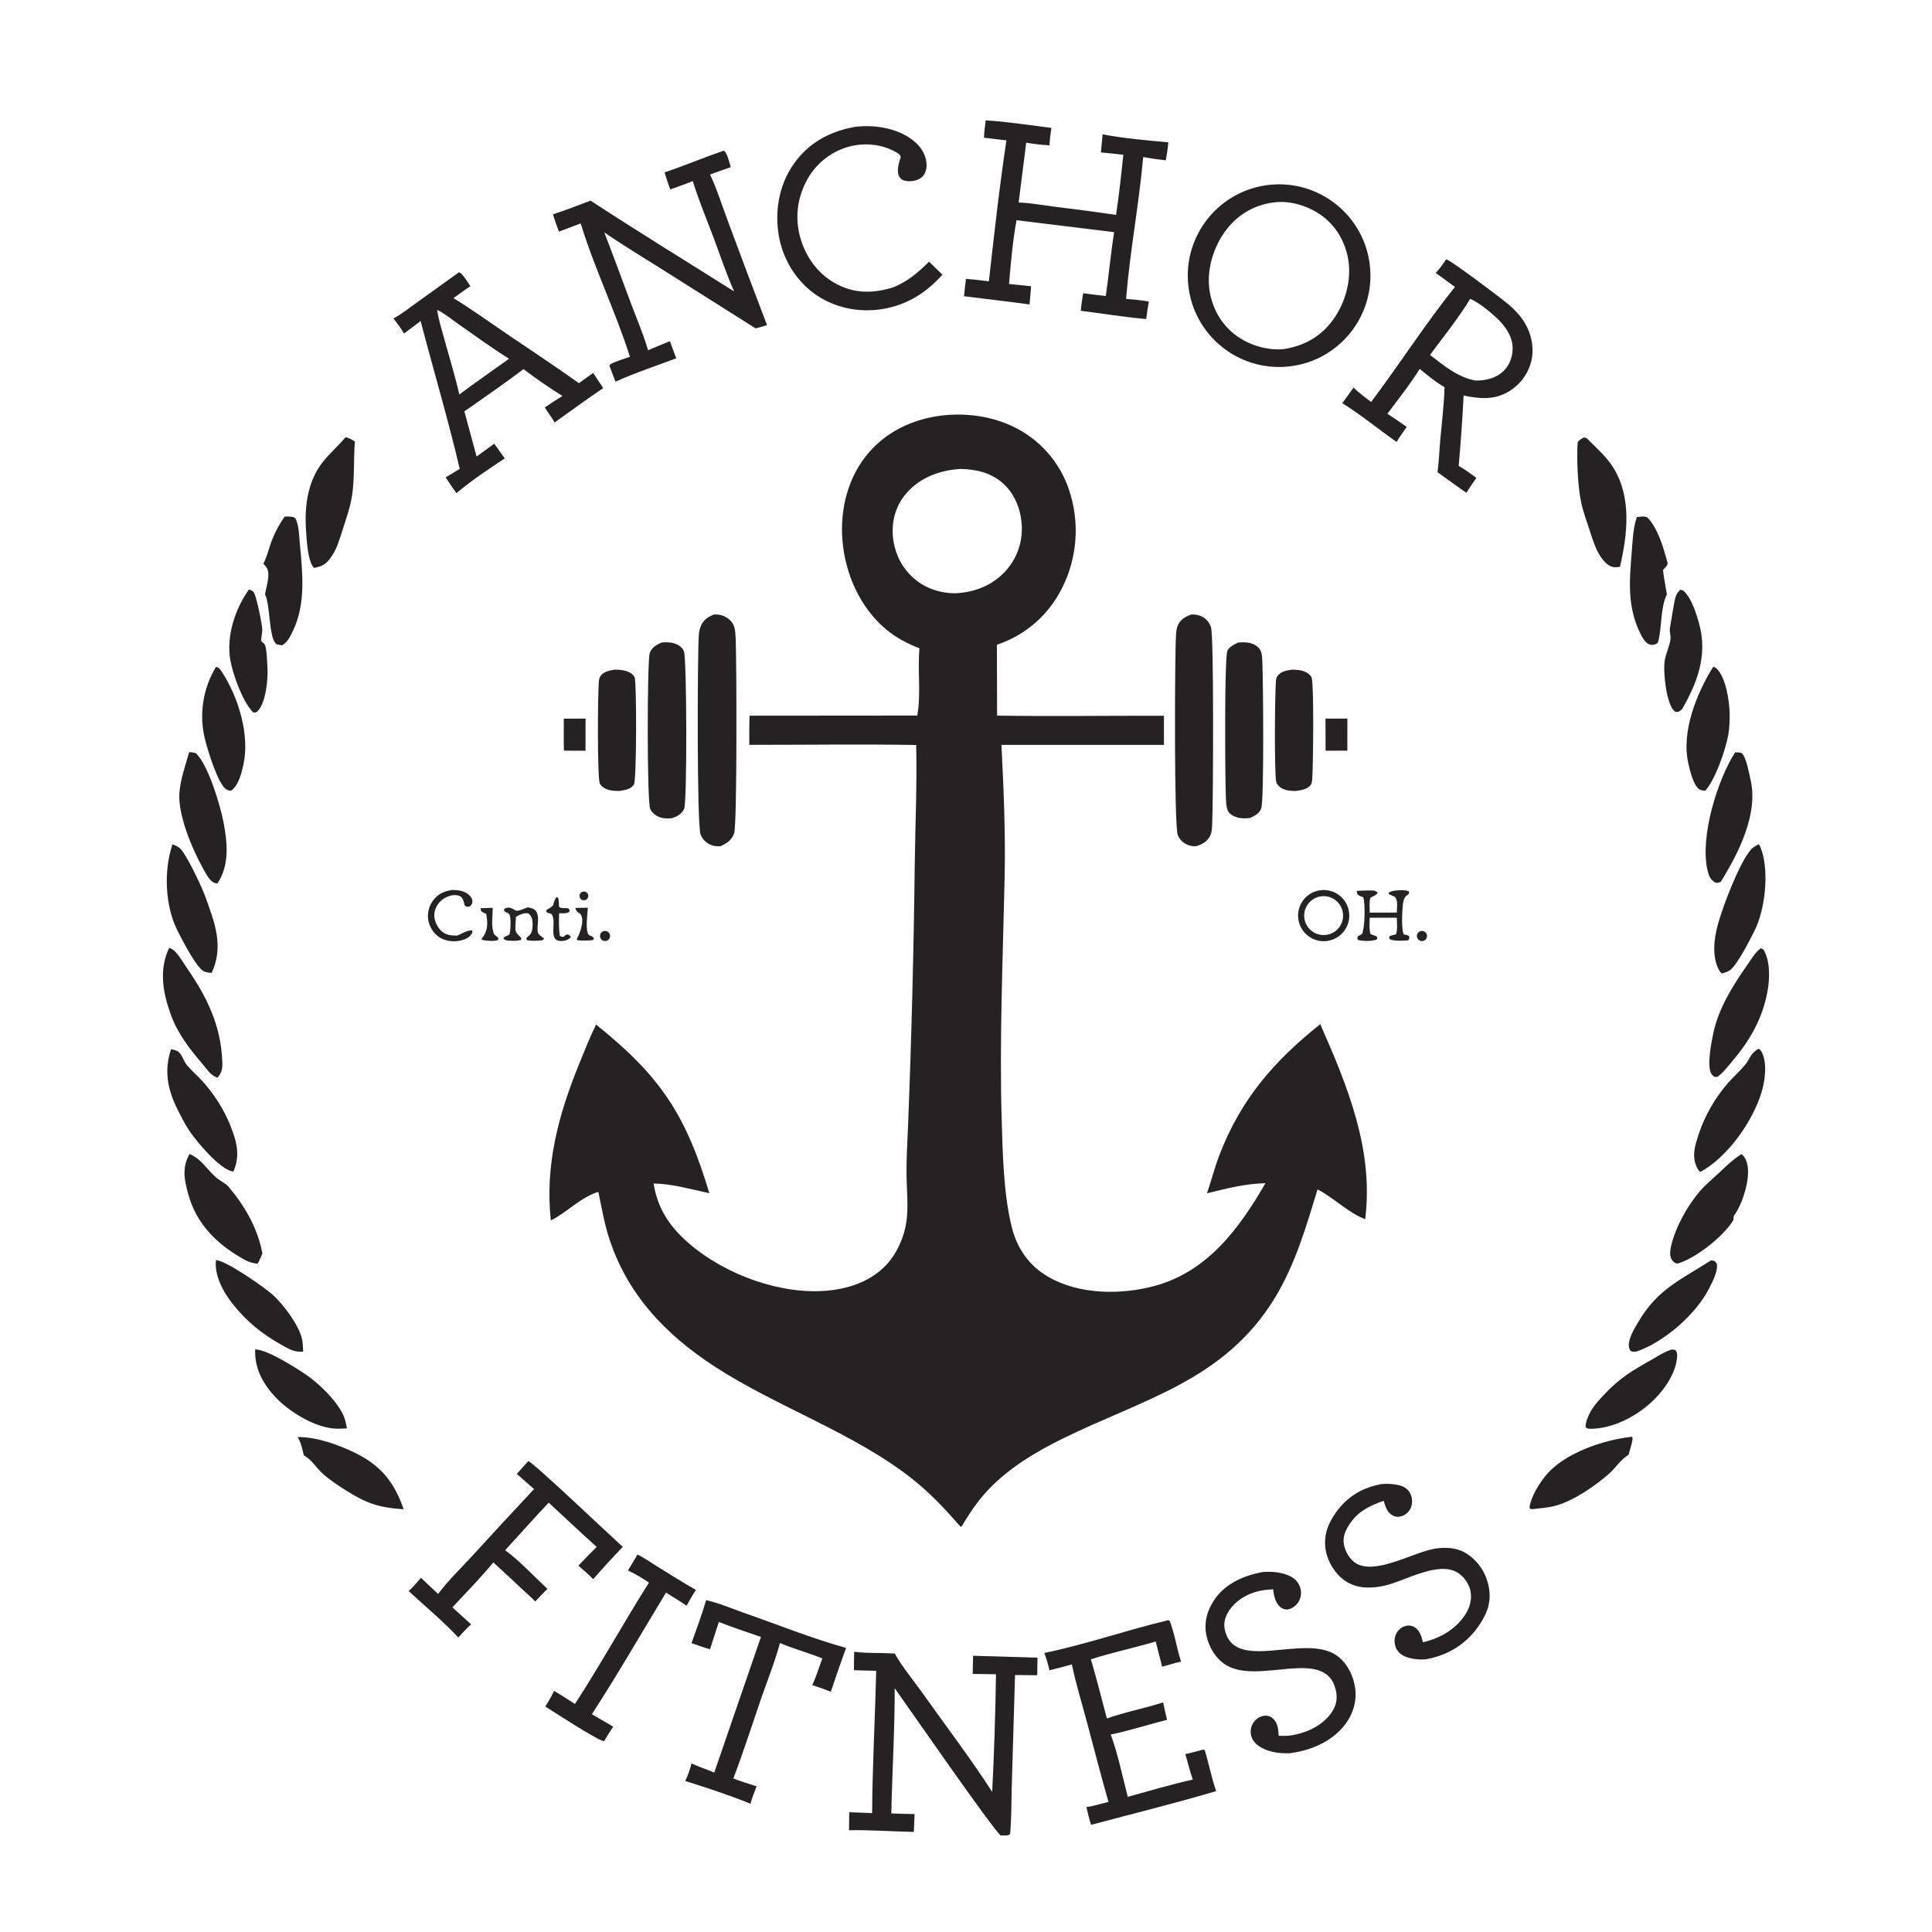 <?xml version="1.0" encoding="utf-8" ?>
<svg xmlns="http://www.w3.org/2000/svg" xmlns:xlink="http://www.w3.org/1999/xlink" width="500" height="500">
	<path fill="#FEFEFE" d="M0 0L500 0L500 500L0 500L0 0Z"/>
	<path fill="#242223" d="M245.614 107.353C251.397 107.042 257.064 107.917 262.302 110.456C269.084 113.718 274.258 119.585 276.646 126.721C279.484 135.085 278.851 144.238 274.891 152.132C271.366 159.197 265.453 164.336 257.994 166.87L258.046 185.208C272.428 185.418 286.838 185.204 301.224 185.238L301.226 192.769L259.176 192.775C259.751 204.233 260.238 215.52 259.995 226.998C259.551 247.981 258.623 269.016 259.241 290.001C259.498 298.725 259.741 309.316 261.884 317.724C263.278 323.194 266.363 327.572 271.273 330.433C279.262 335.088 290.135 335.154 298.852 332.786C312.541 329.067 320.744 317.897 327.505 306.207C322.246 306.328 317.44 307.576 312.36 308.83C313.494 305.562 314.325 302.215 315.566 298.975C321.137 284.444 329.715 274.597 341.682 265.06C348.759 281.117 355.55 297.592 353.309 315.536C348.737 313.74 345.346 310.08 340.983 307.815C338.088 317.298 335.204 327.209 330.026 335.744C316.911 357.362 295.866 362.011 274.882 372.381C267.991 375.786 261.342 379.758 255.968 385.336C253.383 388.019 251.342 390.97 249.41 394.137C249.164 394.639 249.098 394.822 248.634 395.162C244.66 390.615 240.835 386.5 236.091 382.74C221.128 370.881 201.127 364.173 184.979 353.676C172.135 345.327 162.081 334.764 157.448 319.828C156.287 316.083 155.666 312.272 154.854 308.447C150.14 309.917 146.903 313.672 142.555 315.856C141.012 301.504 144.535 288.484 149.889 275.329C151.275 271.924 152.641 268.449 154.262 265.15C170.903 278.53 177.458 288.378 183.579 308.798C178.68 307.771 174.225 306.398 169.153 306.287C170.063 311.986 172.545 316.315 176.697 320.324C185.452 328.778 199.587 334.452 211.767 334.155C218.178 333.998 224.837 332.171 229.348 327.374C232.121 324.426 233.951 320.296 234.554 316.311C235.153 312.344 234.655 308.132 234.606 304.124C234.558 300.262 234.783 296.357 234.957 292.499C235.873 269.57 236.466 246.628 236.736 223.682C236.865 213.415 237.349 203.062 237.111 192.802C222.73 192.558 208.31 192.778 193.925 192.767C193.898 190.252 193.913 187.736 193.969 185.221L237.396 185.186C238.405 179.322 237.437 173.62 237.952 167.786C234.785 166.535 231.938 165.071 229.314 162.873C222.57 157.223 218.742 148.543 218.027 139.875C217.361 131.792 219.441 123.408 224.795 117.184C230.102 111.015 237.616 107.927 245.614 107.353Z"/>
	<path fill="#FEFEFE" d="M248.52 121.359C252.677 121.448 256.538 122.323 259.701 125.207C262.785 128.02 264.289 132.185 264.444 136.295C264.602 140.583 263.051 144.759 260.132 147.903C256.763 151.526 252.141 153.326 247.261 153.537C243.315 153.545 239.492 152.282 236.499 149.67C233.21 146.8 231.341 142.785 231.054 138.451C230.786 134.406 232 130.551 234.702 127.505C238.234 123.521 243.312 121.684 248.52 121.359Z"/>
	<path fill="#242223" d="M328.412 47.853C341.442 46.4 353.165 55.83 354.537 68.869C355.908 81.908 346.404 93.572 333.356 94.861C320.425 96.138 308.888 86.736 307.529 73.813C306.169 60.89 315.498 49.294 328.412 47.853Z"/>
	<path fill="#FEFEFE" d="M330.038 52.344C334.033 51.887 338.622 53.362 341.869 55.656C345.697 58.36 348.135 62.511 348.917 67.106C349.828 72.458 348.18 78.344 345.027 82.712C341.82 87.155 337.5 89.522 332.152 90.362C327.712 90.73 322.974 89.237 319.478 86.492C315.743 83.56 313.509 79.274 312.954 74.585C312.317 69.209 314.294 63.241 317.682 59.068C320.843 55.173 325.063 52.877 330.038 52.344Z"/>
	<path fill="#242223" d="M374.287 67.095C375.537 67.416 388.853 77.415 390.59 78.935C391.923 80.102 393.196 81.43 394.19 82.901C396.173 85.836 397.092 89.624 396.378 93.11C395.704 96.395 393.568 99.384 390.734 101.161C386.868 103.585 383.007 103.247 378.787 102.359C378.472 108.443 378.046 114.521 377.508 120.589C379.113 121.436 380.606 122.632 382.09 123.681C381.181 124.941 380.323 126.212 379.5 127.53C376.982 125.811 374.534 123.973 372.039 122.218C372.395 119.372 372.501 116.47 372.763 113.61C373.171 109.158 373.722 104.661 373.843 100.193C371.56 98.887 369.438 97.15 367.426 95.464C364.933 99.477 361.872 103.288 359.052 107.088C360.759 108.155 362.406 109.34 364.062 110.484C363.142 111.761 362.249 113.031 361.435 114.379C356.757 111.091 352.244 107.356 347.389 104.354L350.308 100.294C351.66 101.678 353.324 102.843 354.845 104.037C362.208 94.246 368.874 83.808 376.536 74.258L371.566 70.634C372.605 69.527 373.438 68.352 374.287 67.095Z"/>
	<path fill="#FEFEFE" d="M380.482 77.326C382.731 78.333 385.281 80.409 387.123 82.09C389.374 84.143 391.403 86.847 391.468 90.015C391.512 92.138 390.759 94.383 389.237 95.892C387.215 97.896 384.593 98.51 381.845 98.479C377.238 97.638 373.682 94.631 370.081 91.855C373.58 87.112 377.448 82.372 380.482 77.326Z"/>
	<path fill="#242223" d="M118.795 70.456C119.732 70.753 121.128 73.2 121.747 74.07C120.247 75.041 118.806 76.119 117.35 77.156C122.036 80 126.528 83.27 131.067 86.351C137.329 90.6 143.667 94.771 149.827 99.162L153.519 96.507C154.341 97.839 155.252 99.132 156.118 100.438C151.859 103.299 147.716 106.35 143.539 109.33C142.8 107.984 141.788 106.779 141 105.45C142.5 104.422 144.001 103.417 145.56 102.478C142.124 100.32 138.699 97.991 135.475 95.53C131.137 98.852 126.579 101.94 122.126 105.109L120.178 106.448L123.341 118.152C124.868 117.054 126.388 115.946 127.9 114.828C128.804 116.101 129.718 117.368 130.64 118.629C126.418 121.426 121.998 124.351 118.136 127.625C117.153 126.292 116.224 124.95 115.34 123.55L118.976 121.341C115.989 108.531 112.172 95.814 108.862 83.076C107.436 84.171 105.997 85.251 104.546 86.313C103.796 84.945 102.758 83.676 101.838 82.412C104.026 81.224 106.093 79.57 108.118 78.12L118.795 70.456Z"/>
	<path fill="#FEFEFE" d="M113.142 80.201C115.08 81.121 117.002 82.738 118.778 83.971C123.068 86.951 127.303 90.096 131.744 92.845L126.646 96.464C124.03 98.306 121.438 100.183 118.871 102.093C117.736 97.102 116.189 92.156 114.839 87.217C114.212 84.92 113.461 82.562 113.142 80.201Z"/>
	<path fill="#242223" d="M255.103 31.15C260.771 31.51 266.465 32.39 272.101 33.103C271.881 34.607 271.669 36.084 271.616 37.605C269.593 37.504 267.578 37.277 265.583 36.926L263.623 52.416C266.596 52.502 269.658 53.082 272.616 53.457C278.029 54.111 283.434 54.828 288.831 55.608C289.615 50.461 290.163 45.24 290.727 40.065C288.79 39.83 286.85 39.624 284.907 39.447C285.039 37.886 285.191 36.327 285.362 34.77C290.876 35.822 296.773 36.316 302.371 36.841C302.249 38.397 301.954 39.953 301.711 41.495C299.74 41.285 297.807 40.996 295.858 40.642C294.766 52.91 292.417 65.091 291.426 77.353C293.41 77.501 295.353 77.719 297.317 78.032C297.032 79.534 296.844 81.054 296.634 82.568C290.998 82.067 285.332 81.153 279.715 80.432C279.811 78.919 280.097 77.401 280.321 75.901C282.27 76.169 284.224 76.4 286.181 76.595C286.974 71.102 287.467 65.565 288.339 60.085L263.081 56.989C262.075 62.321 261.607 68.087 261.136 73.498L266.849 74.086L266.453 78.783C260.805 78.016 255.137 77.373 249.481 76.664C249.632 75.164 249.802 73.665 249.993 72.169C251.972 72.336 253.947 72.546 255.918 72.799C257.295 60.655 258.638 48.405 260.465 36.322C258.525 36.147 256.596 35.826 254.652 35.647C254.702 34.14 254.919 32.645 255.103 31.15Z"/>
	<path fill="#242223" d="M187.219 39.021L187.464 39.068C188.282 39.826 188.766 42.15 189.127 43.267C187.332 43.859 185.556 44.529 183.775 45.162C185.588 49.056 186.925 53.361 188.436 57.394C191.743 66.322 195.099 75.232 198.505 84.124C197.54 84.475 196.548 84.721 195.556 84.984L170.848 69.388C166.017 66.338 161.087 63.386 156.389 60.137C158.802 66.365 161.089 72.649 163.436 78.903C164.888 82.771 166.57 86.676 167.718 90.638C169.591 89.832 171.476 89.057 173.374 88.312L175.008 92.724C169.796 94.71 164.363 96.459 159.297 98.781C158.78 97.562 158.344 96.303 157.881 95.062C157.682 94.582 157.704 94.844 157.907 94.274C159.521 93.451 161.315 92.926 163.028 92.336C159.325 80.677 153.862 69.518 150.281 57.823L144.663 59.944C144.067 58.472 143.58 56.974 143.091 55.465C146.382 54.437 149.606 53.131 152.833 51.916C165.079 59.945 177.606 67.602 189.989 75.422C187.963 70.855 186.365 66.013 184.609 61.333C182.814 56.551 180.784 51.747 179.294 46.863C177.383 47.643 175.427 48.318 173.486 49.022C172.908 47.567 172.43 46.114 171.988 44.612C177.112 42.888 182.102 40.775 187.219 39.021Z"/>
	<path fill="#242223" d="M221.064 427.479C224.522 427.922 228.079 427.705 231.565 427.945C233.497 431.394 236.297 434.732 238.599 437.968C244.672 446.505 251.088 454.947 256.777 463.739C257.286 453.598 257.614 443.449 257.761 433.297L251.738 433.205C251.749 431.64 251.805 430.073 251.839 428.509L268.502 429.005L268.427 433.549L262.69 433.497L261.858 461.753C261.72 466.034 261.816 470.413 261.406 474.673C260.784 475.153 259.748 475.004 258.983 474.998C257.078 473.655 234.784 441.444 231.544 436.891C231.573 447.703 230.886 458.501 230.676 469.308C232.681 469.397 234.687 469.456 236.693 469.484L236.5 474.099C230.913 473.997 225.315 473.554 219.725 473.66L219.782 469.007C221.756 469.058 223.73 469.156 225.704 469.232C225.786 456.968 226.463 444.662 226.767 432.394C224.846 432.387 222.917 432.297 220.997 432.247C220.986 430.659 221.037 429.067 221.064 427.479Z"/>
	<path fill="#242223" d="M302.304 419.313L302.739 419.504C304.012 422.837 304.536 426.584 305.652 430.004C304.013 430.395 302.387 430.896 300.762 431.346C300.19 429.175 299.636 426.999 299.099 424.819C293.539 426.458 287.839 427.657 282.318 429.424C283.824 434.488 285.097 439.637 286.46 444.743C291.216 443.048 296.219 442.133 301.022 440.575C301.304 442.091 301.672 443.588 302.028 445.088C297.169 446.295 292.366 447.898 287.462 448.894C289.341 454.02 290.485 459.722 291.871 465.025C297.442 463.473 303.059 461.806 308.705 460.556C307.918 458.419 307.429 456.141 306.762 453.958C308.317 453.649 309.842 453.204 311.371 452.791L311.786 452.927C312.865 456.441 313.524 460.064 314.739 463.542C304.045 466.709 293.144 469.385 282.366 472.267C281.855 470.768 281.533 469.201 281.167 467.66C283.069 467.421 284.992 466.761 286.874 466.346C284.881 459.36 283.076 452.307 281.194 445.289C279.901 440.47 278.405 435.622 277.395 430.742C275.485 431.306 273.536 431.767 271.609 432.268C271.246 430.726 270.827 429.272 270.269 427.79C281.042 425.569 291.586 421.857 302.304 419.313Z"/>
	<path fill="#242223" d="M184.78 159.027C185.417 159.017 186.027 159.034 186.646 159.206C187.915 159.557 189.123 160.404 189.741 161.586C190.35 162.751 190.347 164.439 190.405 165.744C190.624 170.732 190.8 213.557 189.984 215.712C189.316 217.474 188.098 218.277 186.437 219.002C185.681 219.026 184.972 219.024 184.25 218.765C182.877 218.274 181.837 217.316 181.306 215.951C180.347 213.486 180.492 170.031 180.846 164.539C180.904 163.65 181.021 162.771 181.393 161.952C182.114 160.367 183.22 159.672 184.78 159.027Z"/>
	<path fill="#242223" d="M357.643 384.06C359.194 383.924 360.916 384.046 362.422 384.477C363.501 384.785 364.47 385.488 364.978 386.505C365.532 387.616 365.607 389.001 365.142 390.154C364.736 391.152 363.936 391.937 362.932 392.325C362.168 392.619 361.306 392.645 360.561 392.278C359.012 391.514 358.549 389.934 358.096 388.412C354.722 389.564 351.695 391.008 349.563 394.012C348.346 395.728 347.401 397.567 347.811 399.731C348.157 401.557 349.261 403.508 350.846 404.527C355.778 407.697 365.664 401.841 371.045 400.849C374.11 400.283 377.431 400.493 380.033 402.382C382.999 404.535 384.777 407.513 385.367 411.126C386.015 415.089 384.55 418.224 382.278 421.348C379.023 425.823 374.224 428.566 368.811 429.452C367.063 429.545 364.878 429.335 363.286 428.536C362.25 428.017 361.459 427.157 361.118 426.042C360.784 424.947 360.853 423.696 361.402 422.682C361.889 421.782 362.73 421.076 363.721 420.803C364.515 420.585 365.314 420.672 366.03 421.086C367.474 421.922 367.881 423.521 368.247 425.028C372.727 423.951 376.643 421.771 379.225 417.843C380.412 416.038 381.003 413.774 380.539 411.633C380.156 409.865 378.859 408.037 377.337 407.063C372.239 403.8 363.493 409.254 358.227 410.397C354.818 411.136 351.136 411.172 348.137 409.133C345.568 407.386 343.622 404.262 343.099 401.203C342.471 397.519 343.58 394.52 345.652 391.545C348.583 387.338 352.645 384.927 357.643 384.06Z"/>
	<path fill="#242223" d="M326.904 406.823C329.103 406.697 331.318 406.843 333.383 407.685C334.773 408.252 335.905 409.206 336.422 410.645C336.85 411.839 336.796 413.208 336.19 414.331C335.662 415.308 334.66 416.185 333.568 416.455C332.825 416.638 332.22 416.495 331.59 416.082C330.224 415.186 329.715 413.195 329.533 411.684L329.489 411.305C328.861 411.345 328.233 411.396 327.606 411.458C324.187 411.817 320.712 413.42 318.571 416.153C317.442 417.596 316.584 419.489 316.908 421.359C318.982 433.325 337.572 422.536 345.959 428.458C348.636 430.348 350.292 433.727 350.725 436.938C351.172 440.262 350.142 443.674 348.1 446.318C344.647 450.79 339.158 453.065 333.699 453.748C331.174 453.802 328.47 453.496 326.255 452.175C325.1 451.487 324.107 450.478 323.792 449.136C323.537 448.048 323.723 446.835 324.333 445.892C324.935 444.961 325.919 444.242 327.022 444.055C327.821 443.92 328.636 444.101 329.271 444.613C330.747 445.804 330.792 447.482 330.921 449.216C332.371 449.286 333.723 449.247 335.154 448.944C338.896 448.152 342.764 446.163 344.831 442.859C345.934 441.098 346.166 439.297 345.677 437.275C342.974 426.099 325.789 436.134 317.286 430.899C314.577 429.23 312.819 426.212 312.197 423.13C311.514 419.741 312.527 416.428 314.513 413.672C317.392 409.677 322.195 407.625 326.904 406.823Z"/>
	<path fill="#242223" d="M308.343 159.02C309.221 159.007 310.098 159.123 310.906 159.489C312.117 160.039 312.969 161.053 313.398 162.305C314.183 164.589 313.969 207.584 313.719 213.074C313.671 214.151 313.655 215.387 313.15 216.36C312.357 217.889 311.13 218.483 309.561 219.012C308.904 219.04 308.248 218.948 307.624 218.741C306.368 218.318 305.349 217.384 304.819 216.169C303.836 213.901 304.018 169.872 304.346 164.362C304.398 163.487 304.477 162.572 304.856 161.77C305.59 160.217 306.795 159.593 308.343 159.02Z"/>
	<path fill="#242223" d="M221.331 32.821C221.967 32.75 222.606 32.699 223.246 32.668C228.078 32.465 233.656 33.697 237.238 37.154C238.763 38.626 239.829 40.671 239.796 42.828C239.779 43.932 239.441 45.057 238.605 45.819C237.629 46.708 236.112 46.98 234.833 46.873C234.07 46.81 233.32 46.602 232.862 45.932C231.835 44.426 232.658 42.167 233.119 40.596C232.919 39.889 232.192 39.555 231.566 39.213C227.76 37.129 223.076 36.868 218.97 38.164C214.492 39.61 210.775 42.781 208.642 46.975C206.172 51.73 205.686 57.031 207.304 62.135C208.875 67.095 212.048 71.23 216.736 73.631C221.529 76.085 226.38 75.909 231.39 74.282C235.137 72.665 237.56 70.551 240.444 67.727L243.895 71.092C239.937 75.48 235.419 78.511 229.576 79.755C223.361 81.078 216.754 80.016 211.441 76.474C206.301 73.047 202.754 67.422 201.621 61.372C200.401 54.862 201.56 47.96 205.374 42.491C209.235 36.955 214.782 33.962 221.331 32.821Z"/>
	<path fill="#242223" d="M136.718 378.137C137.795 378.258 158.203 397.671 161.175 400.329C158.561 403.058 156.007 405.845 153.514 408.686C152.338 407.431 150.986 406.326 149.691 405.194C151.249 403.551 152.803 401.911 154.428 400.333C150.227 396.593 146.139 392.706 142.011 388.885C138.187 392.923 134.49 397.099 130.725 401.193C134.611 404.048 138.149 407.909 141.684 411.208C140.578 412.24 139.557 413.375 138.516 414.473C137.71 413.568 136.755 412.771 135.863 411.952C133.159 409.395 130.432 406.863 127.682 404.357C124.336 408.375 120.648 412.157 117.081 415.981L121.913 420.375C120.747 421.43 119.69 422.631 118.612 423.777C114.659 419.537 110.034 415.725 105.776 411.778C106.907 410.738 107.919 409.488 108.949 408.344L113.383 412.511C115.997 409.016 119.29 405.853 122.25 402.633C127.532 396.845 132.852 391.093 138.212 385.376L133.752 381.445L136.718 378.137Z"/>
	<path fill="#242223" d="M182.734 414.113C185.945 414.804 189.281 416.27 192.394 417.356C201.162 420.415 210.022 423.996 218.961 426.478C217.601 430.241 216.284 434.02 215.009 437.813C213.429 437.189 211.828 436.62 210.209 436.105C211.247 433.924 211.958 431.477 212.827 429.213C209.231 427.729 205.434 426.739 201.844 425.214C200.584 430.002 198.646 434.752 197.029 439.443C194.639 446.377 192.395 453.411 189.791 460.266C191.745 461.053 193.808 461.64 195.812 462.293C195.21 463.785 194.653 465.245 194.228 466.798C188.767 464.569 182.961 462.706 177.337 460.91C178.056 459.433 178.557 457.969 178.956 456.38C180.861 457.271 182.91 457.896 184.846 458.747L196.93 423.642C193.295 422.377 189.615 421.179 186.039 419.758L183.748 426.83C182.135 426.387 180.552 425.783 178.972 425.233C180.253 421.551 181.673 417.863 182.734 414.113Z"/>
	<path fill="#242223" d="M171.248 166.279C172.456 166.184 173.641 166.177 174.795 166.604C175.72 166.947 176.64 167.603 177.004 168.556C177.752 170.513 177.852 207.642 177.048 209.353C176.405 210.72 175.292 211.259 173.929 211.732C172.971 211.825 171.988 211.861 171.051 211.599C169.916 211.28 168.801 210.464 168.278 209.388C167.419 207.621 167.469 170.825 168.156 168.994C168.716 167.505 169.863 166.883 171.248 166.279Z"/>
	<path fill="#242223" d="M320.49 166.281C321.468 166.208 322.444 166.184 323.408 166.396C324.495 166.636 325.623 167.247 326.175 168.255C326.693 169.199 326.667 170.785 326.712 171.861C326.905 176.435 327.159 206.8 326.422 209.139C326 210.477 324.721 211.125 323.547 211.69C322.566 211.803 321.621 211.86 320.646 211.657C319.617 211.443 318.326 210.881 317.811 209.893C317.295 208.904 317.293 207.126 317.245 206.001C317.057 201.651 316.846 170.282 317.649 168.434C318.108 167.375 319.507 166.722 320.49 166.281Z"/>
	<path fill="#242223" d="M164.979 402.318C166.669 403.119 168.272 404.276 169.866 405.262C173.261 407.362 176.635 409.512 180.114 411.472C179.227 412.778 178.466 414.195 177.671 415.56C175.988 414.337 174.111 413.3 172.366 412.154C166.014 422.644 159.845 433.356 153.174 443.642L158.694 446.863C157.864 448.084 157.102 449.333 156.346 450.601C155.025 450.692 143.084 442.856 141.123 441.65C141.956 440.325 142.717 439.014 143.4 437.605C145.228 438.685 147.027 439.813 148.795 440.989C155.463 430.714 161.408 419.931 167.954 409.571C166.232 408.448 164.395 407.282 162.52 406.439C163.367 405.084 164.163 403.692 164.979 402.318Z"/>
	<path fill="#242223" d="M159.026 173.308C160.131 173.308 161.19 173.353 162.244 173.724C163.003 173.991 163.984 174.542 164.26 175.356C164.761 176.833 164.786 201.879 164.049 203.054C163.288 204.267 161.67 204.477 160.392 204.689C159.365 204.706 158.351 204.682 157.362 204.367C156.58 204.118 155.477 203.518 155.205 202.675C154.574 200.722 154.685 179.9 154.975 176.559C155.029 175.929 155.057 175.438 155.444 174.911C156.277 173.776 157.738 173.551 159.026 173.308Z"/>
	<path fill="#242223" d="M334.256 173.319C335.313 173.32 336.374 173.354 337.383 173.703C338.126 173.96 339.205 174.617 339.458 175.418C340.098 177.447 339.83 198.248 339.62 201.239C339.576 201.869 339.567 202.678 339.172 203.191C338.288 204.337 336.635 204.507 335.308 204.705C334.118 204.713 332.748 204.606 331.699 203.991C331.071 203.623 330.444 203.036 330.28 202.301C329.764 199.983 329.937 179.588 330.206 176.312C330.25 175.771 330.292 175.382 330.625 174.932C331.509 173.739 332.886 173.547 334.256 173.319Z"/>
	<path fill="#242223" d="M409.888 113.225L410.574 113.349C412.981 115.783 415.804 118.21 417.601 121.142C422.294 128.8 421.19 138.349 419.247 146.667C418.808 146.775 418.315 146.817 417.864 146.796C416.7 146.742 415.735 145.92 415.011 145.08C413.184 142.961 412.351 140.147 411.496 137.539C410.683 135.059 409.744 132.522 409.195 129.97C408.303 125.821 408.042 118.758 408.287 114.512C408.711 113.797 409.178 113.638 409.888 113.225Z"/>
	<path fill="#242223" d="M89.469 113.145C90.404 113.376 91.042 113.753 91.847 114.274C91.468 118.875 91.806 123.623 91.121 128.179C90.661 131.239 89.604 134.189 88.663 137.128C87.891 139.537 87.175 142.1 85.687 144.185C84.414 145.968 83.411 146.607 81.277 146.967C79.628 145.485 79.339 139.337 79.188 137.069C78.777 130.912 79.672 124.278 83.712 119.354C85.492 117.185 87.616 115.264 89.469 113.145Z"/>
	<path fill="#242223" d="M49.051 298.66C52.297 300.015 53.718 302.973 56.27 305.006C57.242 305.78 58.36 306.195 59.182 307.171C63.377 312.151 66.703 317.869 67.894 324.328C67.574 325.305 67.163 326.151 66.663 327.048C65.546 326.925 64.496 326.664 63.501 326.124C56.44 322.29 50.894 316.986 48.722 309.059C47.701 305.337 47.043 302.199 49.051 298.66Z"/>
	<path fill="#242223" d="M450.684 298.683C451.585 299.313 452.071 300.572 452.264 301.629C452.924 305.253 451.016 311.444 448.888 314.408C448.578 314.839 448.641 315.242 448.603 315.762C446.038 319.989 438.869 325.638 434.194 327L433.541 326.884C433.128 326.564 432.866 326.349 432.592 325.888C432.003 324.898 432.267 323.382 432.515 322.334C433.668 317.45 436.713 312.06 439.944 308.262C441.36 306.599 443.201 305.126 444.795 303.616C446.661 301.848 448.498 300.058 450.684 298.683Z"/>
	<path fill="#242223" d="M44.259 271.555C44.771 271.622 45.445 271.766 45.898 272.021C47.135 272.717 47.431 274.516 48.307 275.58C49.508 277.037 51.007 278.31 52.291 279.704C55.37 283.046 58.037 287.233 59.691 291.469C61.283 295.543 62.214 299.023 60.399 303.188C60.103 303.15 60.073 303.157 59.741 303.054C56.444 302.037 51.015 295.596 49.054 292.71C47.915 291.033 46.96 289.137 46.045 287.326C43.416 282.119 42.384 277.201 44.259 271.555Z"/>
	<path fill="#242223" d="M455.164 271.419C455.534 271.666 455.737 271.902 455.94 272.291C457.409 275.097 456.785 279.72 455.892 282.665C453.588 290.262 447.064 299.515 440.033 303.303C439.666 303.014 439.449 302.726 439.241 302.308C437.752 299.302 438.611 296.589 439.6 293.593C441.221 288.713 443.793 284.202 447.167 280.322C448.571 278.734 450.172 277.304 451.537 275.687C452.972 273.987 452.969 272.521 455.164 271.419Z"/>
	<path fill="#242223" d="M43.78 245.316C44.219 245.454 44.645 245.661 44.995 245.965C46.304 247.099 47.441 249.18 48.434 250.614C53.642 258.133 57.212 265.554 57.535 274.843C57.594 276.519 57.423 277.655 56.268 278.902C56.105 278.836 55.944 278.766 55.784 278.692C54.261 277.977 53.527 276.665 52.473 275.431C48.964 271.326 45.924 267.461 44.087 262.265C42.12 256.703 41.128 250.829 43.78 245.316Z"/>
	<path fill="#242223" d="M455.769 245.379L456.418 245.803C458.157 248.753 458.03 253.228 457.434 256.518C456.125 263.739 452.732 269.496 448.021 274.997C446.908 276.297 445.849 277.715 444.436 278.704L443.756 278.695C443.355 278.473 443.182 278.317 442.922 277.922C441.649 275.991 442.927 269.616 443.413 267.35C444.832 260.734 448.597 254.854 452.421 249.401C453.39 248.019 454.336 246.318 455.769 245.379Z"/>
	<path fill="#242223" d="M48.958 194.653C49.569 194.683 50.064 194.743 50.659 194.908C53.897 197.876 57.013 208.471 57.842 212.777C58.864 218.082 59.436 223.93 56.264 228.609C56.048 228.59 55.81 228.58 55.6 228.518C54.186 228.103 53.089 225.699 52.404 224.475C49.695 219.639 45.998 210.766 46.429 205.191C46.704 201.632 47.99 198.082 48.958 194.653Z"/>
	<path fill="#242223" d="M449.038 194.73C449.733 194.69 450.192 194.668 450.85 194.963C451.977 196.222 452.637 200.056 453.038 201.767C455.119 210.661 449.883 220.886 445.332 228.206C444.78 228.454 444.531 228.512 443.93 228.418C442.665 227.655 442.273 226.768 441.928 225.345C439.871 216.834 444.364 202.018 449.038 194.73Z"/>
	<path fill="#242223" d="M44.622 218.547C44.904 218.612 45.159 218.702 45.421 218.826C46.044 219.12 46.548 219.448 46.984 219.988C48.701 222.117 52.203 229.455 53.157 232.101C55.572 238.792 57.973 244.878 54.788 251.766C54.136 251.767 53.49 251.654 52.878 251.432C50.934 250.708 46.944 242.875 45.888 240.752C42.691 234.331 42.362 225.315 44.622 218.547Z"/>
	<path fill="#242223" d="M455.121 218.476C455.514 218.91 455.705 219.481 455.891 220.029C457.851 225.812 456.803 235.381 454.098 240.803C452.872 243.261 449.81 249.294 447.868 250.983C447.31 251.468 446.306 251.714 445.598 251.947C445.347 251.709 445.109 251.456 444.938 251.152C442.947 247.611 443.602 242.755 444.644 239.042C445.959 234.357 450.124 223.325 453.157 219.851C453.679 219.252 454.438 218.861 455.121 218.476Z"/>
	<path fill="#242223" d="M73.673 133.698C74.503 133.64 75.176 133.678 75.995 133.83C76.381 134.127 76.482 134.133 76.669 134.615C77.417 136.548 77.435 139.009 77.629 141.054C78.322 148.353 79.122 156.198 75.91 163.046C75.271 164.409 74.356 166.482 72.881 167.009L71.586 166.744C69.495 165.242 70.038 156.711 68.585 153.807C68.852 152.246 69.4 150.548 69.445 148.979C69.487 147.51 69.169 146.928 68.147 145.881C69.024 144.244 69.399 142.626 69.984 140.892C70.869 138.272 72.102 135.965 73.673 133.698Z"/>
	<path fill="#242223" d="M423.609 133.836C424.541 133.723 425.442 133.511 426.329 133.902C429.167 136.857 430.531 141.905 431.599 145.745C431.5 146.489 430.877 146.977 430.384 147.5C430.606 149.611 431.048 151.723 431.388 153.82C429.665 157.417 430.154 162.048 429.161 165.942C429.039 166.224 429.042 166.357 428.818 166.523C428.351 166.87 427.459 166.983 426.913 166.798C425.752 166.404 424.95 164.826 424.451 163.803C421.097 156.913 421.694 150.307 422.29 142.907C422.535 139.872 422.613 136.745 423.609 133.836Z"/>
	<path fill="#242223" d="M55.913 172.571C56.716 172.763 57.055 173.333 57.482 173.986C61.689 180.415 64.68 190.217 62.998 197.88C62.518 200.065 61.706 203.401 59.748 204.662C59.404 204.587 58.968 204.514 58.659 204.346C56.455 203.146 53.775 194.188 53.101 191.535C51.442 185.093 52.456 178.254 55.913 172.571Z"/>
	<path fill="#242223" d="M443.374 172.552C443.818 172.675 444.018 172.786 444.351 173.124C446.691 175.494 447.578 181.491 447.627 184.705C447.655 186.471 447.598 188.393 447.289 190.134C446.614 193.936 443.873 201.951 441.289 204.652C440.792 204.588 440.224 204.543 439.787 204.267C438.262 203.301 437.371 199.444 436.96 197.663C435.05 189.397 439.06 179.503 443.374 172.552Z"/>
	<path fill="#242223" d="M77.045 371.917C81.82 371.821 87.675 373.926 91.916 376.011C98.615 379.305 102.068 383.623 104.46 390.594C98.03 390.175 94.913 389.107 89.491 385.689C87.44 384.396 85.341 383.005 83.527 381.388C81.841 379.885 80.931 378.06 78.939 376.828L78.616 376.63L78.29 375.239C78.002 373.993 77.674 373.036 77.045 371.917Z"/>
	<path fill="#242223" d="M422.148 371.855L422.429 371.871C422.779 372.507 421.688 375.532 421.475 376.474L421.273 376.618C421.162 376.699 421.052 376.782 420.94 376.862C419.126 378.151 418.093 379.906 416.458 381.359C412.899 384.52 407.182 388.448 402.543 389.693C400.591 390.216 398.457 390.35 396.45 390.58L395.995 390.468L395.819 390.059C396.31 387.232 398.267 384.017 400.074 381.827C404.873 376.009 414.938 372.677 422.148 371.855Z"/>
	<path fill="#242223" d="M66.041 349.219C69.179 349.284 76.342 353.834 79.132 355.721C82.541 358.025 87.005 362.366 88.793 366.105C89.329 367.228 89.55 368.455 89.791 369.667C88.833 369.708 87.86 369.77 86.901 369.733C81.515 369.522 74.701 365.285 71.127 361.414C67.914 357.933 65.871 354.047 66.041 349.219Z"/>
	<path fill="#242223" d="M432.725 349.241L433.586 349.373C433.961 349.883 434.068 350.201 434.045 350.847C433.902 354.986 431.042 359.235 428.23 362.066C424.022 366.303 417.596 369.786 411.528 369.768C410.973 369.731 410.854 369.718 410.389 369.42C410.197 368.29 411.069 366.325 411.614 365.351C412.578 363.631 413.924 362.22 415.266 360.793C419.168 356.646 422.45 354.701 427.357 351.935C429.05 350.982 430.846 349.746 432.725 349.241Z"/>
	<path fill="#242223" d="M55.894 326.103C58.662 326.297 68.576 333.256 70.695 335.191C73.399 337.659 77.376 342.963 78.163 346.537C78.396 347.592 78.401 348.758 78.456 349.837C77.928 349.829 77.399 349.817 76.874 349.762C75.479 349.614 73.887 348.632 72.677 347.95C67.585 345.077 63.661 341.847 60.048 337.243C57.701 334.252 55.435 329.987 55.894 326.103Z"/>
	<path fill="#242223" d="M442.748 326.218C442.911 326.212 443.105 326.199 443.264 326.23C443.943 326.361 443.978 326.567 444.321 327.123C444.595 329.095 443.221 331.661 442.35 333.388C438.957 340.11 430.647 347.386 423.489 349.781C422.852 349.827 422.49 349.908 421.924 349.557C421.509 348.746 421.434 348.179 421.613 347.276C421.975 345.447 423.025 343.775 423.955 342.184C428.97 333.608 434.824 331.313 442.748 326.218Z"/>
	<path fill="#242223" d="M434.794 152.64L435.59 152.803C437.74 154.651 439.082 158.953 439.794 161.638C441.914 169.627 439.284 176.665 435.276 183.608C434.628 184.069 434.5 184.268 433.685 184.263C433.44 184.088 433.207 183.928 433.015 183.691C431.193 181.437 430.356 173.725 430.834 170.886C431.141 169.06 432.155 167.137 432.326 165.373C432.422 164.381 431.988 163.434 432.185 162.44C432.541 160.652 433.257 155.411 433.746 154.165C433.981 153.566 434.377 153.119 434.794 152.64Z"/>
	<path fill="#242223" d="M64.403 152.587C64.946 152.69 65.264 152.826 65.644 153.247C66.29 153.964 67.897 161.708 67.874 162.995C67.858 163.956 67.601 164.904 67.574 165.882C67.817 166.117 68.483 166.653 68.594 166.943C69.062 168.17 69.123 171.438 69.218 172.875C69.41 175.776 68.777 181.765 66.787 183.935C66.316 184.449 66.2 184.369 65.533 184.386C65.48 184.328 65.427 184.27 65.373 184.212C62.725 181.389 60.265 174.602 59.597 170.748C58.535 164.616 60.861 157.56 64.403 152.587Z"/>
	<path fill="#242223" d="M341.838 230.374C345.459 229.973 348.725 232.571 349.147 236.19C349.57 239.809 346.991 243.089 343.374 243.533C339.728 243.98 336.415 241.375 335.989 237.726C335.563 234.078 338.187 230.779 341.838 230.374Z"/>
	<path fill="#FEFEFE" d="M341.582 232.017C343.045 231.729 344.56 232.105 345.72 233.042C346.879 233.979 347.564 235.382 347.589 236.873C347.629 239.189 346.082 241.234 343.843 241.827C342.066 242.297 340.174 241.762 338.906 240.431C337.639 239.1 337.198 237.184 337.755 235.432C338.312 233.681 339.779 232.372 341.582 232.017Z"/>
	<path fill="#242223" d="M351.106 230.554C352.375 230.512 353.673 230.422 354.942 230.456C355.698 230.476 356.011 230.495 356.551 231.029C356.168 231.709 355.351 231.959 354.662 232.315C354.298 233.446 354.487 234.993 354.489 236.186C356.821 236.209 359.156 236.178 361.488 236.174C361.481 234.851 361.903 233.206 361.023 232.107C360.462 231.876 359.926 231.625 359.385 231.354L359.396 231.035C359.651 230.89 359.882 230.761 360.164 230.675C361.222 230.352 363.646 230.202 364.663 230.694L364.63 231.291C364.498 231.408 364.373 231.532 364.233 231.639C364.144 231.707 364.041 231.756 363.955 231.828C363.291 232.38 363.139 233.452 363.048 234.261C362.885 235.711 362.59 240.925 363.371 241.881C363.913 241.941 364.254 241.944 364.681 242.304C364.77 242.897 364.78 242.86 364.437 243.351C362.959 243.474 361.103 243.608 359.694 243.088L359.502 242.637L359.701 242.201C360.239 242.084 360.756 241.961 361.283 241.796C361.751 240.576 361.509 238.82 361.492 237.512L354.475 237.511C354.479 238.62 354.254 240.804 354.733 241.772C355.256 241.942 355.763 242.127 356.272 242.332L356.463 242.867L356.215 243.19C354.815 243.604 352.851 243.608 351.432 243.254C351.193 242.639 351.259 242.774 351.489 242.22C351.889 242.08 352.166 241.954 352.5 241.692C353.254 240.098 353.364 233.804 352.802 232.173C352.473 232.064 352.061 231.963 351.764 231.789C351.153 231.431 351.221 231.211 351.106 230.554Z"/>
	<path fill="#242223" d="M117.039 230.315C118.52 230.346 119.983 230.483 121.176 231.449C121.761 231.922 122.308 232.567 122.259 233.373C122.22 234.019 121.978 234.201 121.543 234.608C120.882 234.673 120.825 234.733 120.278 234.376C120.124 233.835 119.996 233.159 119.743 232.661C119.458 232.1 119.094 231.9 118.501 231.743C117.188 231.397 115.467 232.043 114.447 232.849C113.287 233.766 112.48 235.137 112.399 236.63C112.32 238.093 113.028 239.687 114.027 240.735C115.244 242.01 116.583 242.114 118.261 242.142C119.408 241.745 121.085 240.588 122.187 240.812C122.305 241.349 122.356 241.136 122.106 241.586C121.513 242.651 120.414 243.123 119.273 243.394C117.441 243.829 115.32 243.597 113.72 242.568C112.217 241.601 111.117 239.857 110.833 238.1C110.552 236.329 110.994 234.518 112.059 233.075C113.373 231.3 114.911 230.642 117.039 230.315Z"/>
	<path fill="#242223" d="M343.035 185.98L348.709 185.972C348.677 188.733 348.701 191.498 348.699 194.26L343.056 194.29L343.035 185.98Z"/>
	<path fill="#242223" d="M145.919 186.001C147.793 185.973 149.668 185.984 151.542 185.978L151.526 194.289L145.94 194.266C145.87 191.513 145.912 188.754 145.919 186.001Z"/>
	<path fill="#242223" d="M136.621 234.805C137.2 234.94 137.939 235.056 138.392 235.463C139.87 236.79 138.914 239.456 139.156 241.118C139.272 241.913 140.159 242.361 140.753 242.832L140.65 243.171C140.574 243.209 140.503 243.257 140.423 243.287C139.809 243.515 136.868 243.565 136.298 243.262L136.225 242.787C136.323 242.682 136.594 242.386 136.683 242.307C137.026 242.002 136.936 242.187 137.246 241.809C137.856 241.066 137.894 239.427 137.809 238.526C137.718 237.561 137.48 236.984 136.722 236.377C135.61 236.205 134.682 236.642 133.721 237.156L133.529 237.261C133.485 238.295 133.37 239.375 133.386 240.405C133.402 241.356 133.993 241.85 134.632 242.466C134.947 242.769 134.863 242.783 134.888 243.199C134.082 243.516 132.988 243.507 132.118 243.453C131.318 243.403 130.809 243.466 130.279 242.86C130.655 242.191 131.351 242.292 131.896 241.752C132.1 240.763 132.375 237.306 131.761 236.562C131.318 236.026 130.747 236.282 130.389 235.485C130.614 235.193 130.62 235.081 131.004 234.974C131.77 234.76 132.284 234.962 132.94 235.341C132.981 235.364 133.433 235.635 133.499 235.66C134.171 235.914 135.879 235.025 136.621 234.805Z"/>
	<path fill="#242223" d="M144.043 232.094L144.523 232.529C144.62 233.245 144.66 233.928 144.666 234.651C145.244 235.212 145.98 234.939 146.761 235.047C147.241 235.113 147.148 235.143 147.42 235.5L147.304 236.03C146.537 236.481 145.564 236.349 144.698 236.335C144.626 238.325 144.595 240.314 144.906 242.286L145.772 242.494C146.087 242.194 146.356 242.038 146.731 241.826C147.401 241.965 147.357 241.963 147.751 242.527C146.905 243.344 146.137 243.572 144.953 243.51C141.713 243.338 144.285 238.302 142.662 236.477C142.146 236.364 141.772 236.319 141.375 235.953L141.465 235.471C142.09 235.131 142.61 234.815 143.14 234.328C143.32 233.452 143.557 232.846 144.043 232.094Z"/>
	<path fill="#242223" d="M148.874 234.972L152.132 234.912C152.049 236.71 151.492 240.072 152.19 241.695C152.471 242.348 153.367 242.049 153.706 242.874L153.502 243.262L152.64 243.383C151.555 243.426 150.526 243.451 149.444 243.329L149.262 243.037L149.39 242.802C150.13 241.417 151.218 238.422 150.4 236.861C149.918 235.94 149.334 236.478 148.874 234.972Z"/>
	<path fill="#242223" d="M124.359 235.048L127.516 234.94C127.53 237.15 126.984 239.803 127.917 241.86C128.265 242.119 128.599 242.385 128.929 242.666L128.939 243.206C128.266 243.558 127.679 243.483 126.936 243.494C126.196 243.43 125.172 243.466 124.553 243.054C124.748 242.814 124.941 242.573 125.117 242.319C126.312 240.595 126.209 238.489 125.828 236.524C125.468 236.367 125.13 236.215 124.794 236.009C124.397 235.767 124.462 235.48 124.359 235.048Z"/>
	<path fill="#242223" d="M367.26 241.156C367.652 240.885 368.16 240.848 368.588 241.059C369.015 241.27 369.295 241.696 369.318 242.172C369.342 242.648 369.106 243.099 368.701 243.351C368.096 243.728 367.3 243.553 366.908 242.957C366.517 242.361 366.673 241.561 367.26 241.156Z"/>
	<path fill="#242223" d="M155.872 241.142C156.478 240.747 157.288 240.92 157.68 241.527C158.072 242.134 157.894 242.944 157.285 243.332C156.68 243.717 155.878 243.542 155.489 242.939C155.101 242.337 155.272 241.534 155.872 241.142Z"/>
	<path fill="#242223" d="M150.497 230.903C150.845 230.678 151.287 230.66 151.652 230.857C152.016 231.053 152.245 231.432 152.248 231.846C152.252 232.26 152.03 232.643 151.669 232.845C151.135 233.146 150.459 232.967 150.142 232.442C149.825 231.917 149.983 231.236 150.497 230.903Z"/>
</svg>
